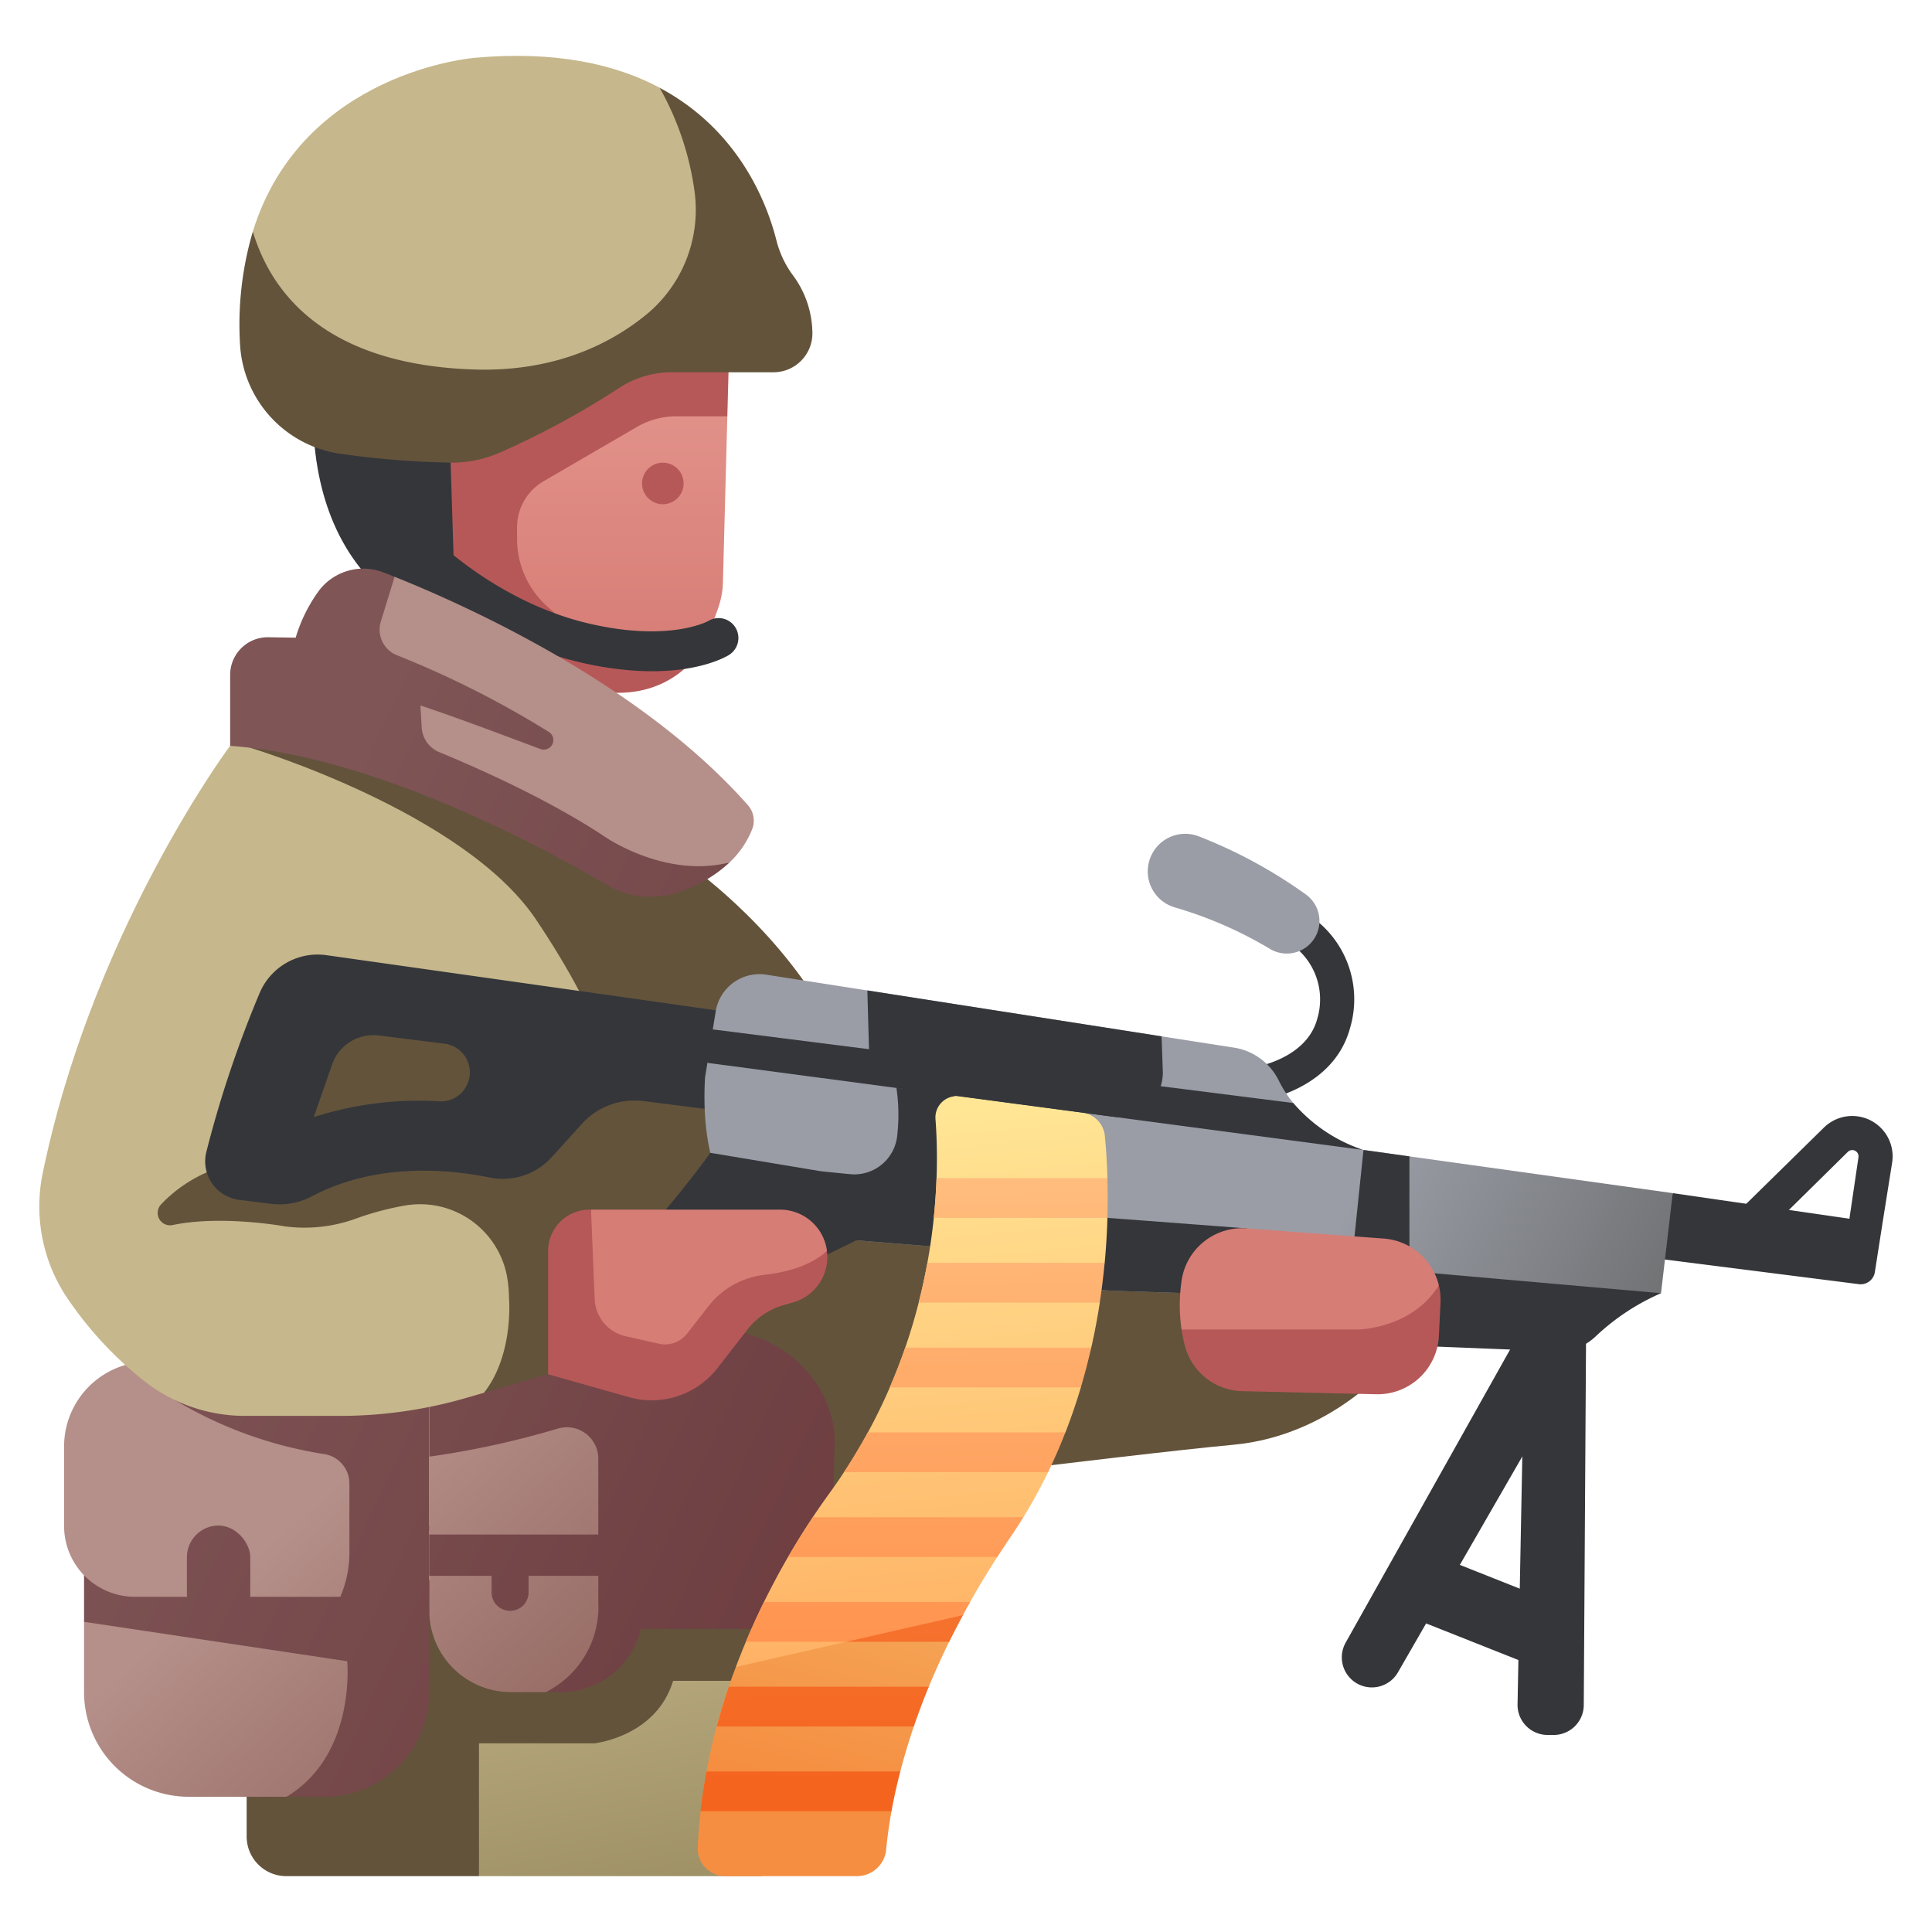 <svg xmlns="http://www.w3.org/2000/svg" version="1.1" xmlns:xlink="http://www.w3.org/1999/xlink" width="512" height="512" x="0" y="0" viewBox="0 0 340 340" style="enable-background:new 0 0 512 512" xml:space="preserve" class=""><g><linearGradient id="c" x1="95.93" x2="113.247" y1="267.063" y2="351.828" gradientUnits="userSpaceOnUse"><stop offset="0" stop-color="#c6b78c"></stop><stop offset="1" stop-color="#94875b"></stop></linearGradient><linearGradient id="a" x1="23.538" x2="145.887" y1="215.083" y2="272.068" gradientUnits="userSpaceOnUse"><stop offset="0" stop-color="#7f5556"></stop><stop offset="1" stop-color="#6e3e41"></stop></linearGradient><linearGradient id="b" x1="75.396" x2="109.691" y1="246.794" y2="286.04" gradientUnits="userSpaceOnUse"><stop offset="0" stop-color="#b58f89"></stop><stop offset="1" stop-color="#996f68"></stop></linearGradient><linearGradient xlink:href="#a" id="h" x1="18.244" x2="140.593" y1="226.451" y2="283.435"></linearGradient><linearGradient xlink:href="#b" id="i" x1="5.712" x2="80.302" y1="251.901" y2="322.078"></linearGradient><linearGradient xlink:href="#a" id="j" x1=".985" x2="123.334" y1="263.506" y2="320.491"></linearGradient><linearGradient xlink:href="#b" id="k" x1="15.628" x2="90.218" y1="241.362" y2="311.538"></linearGradient><linearGradient xlink:href="#a" id="l" x1="14.1" x2="136.449" y1="235.348" y2="292.333"></linearGradient><linearGradient xlink:href="#c" id="m" x1="40.933" x2="76.48" y1="121.582" y2="242.805"></linearGradient><linearGradient id="d" x1="240.986" x2="297.884" y1="204.642" y2="233.305" gradientUnits="userSpaceOnUse"><stop offset="0" stop-color="#9a9da6"></stop><stop offset="1" stop-color="#6b6d6e"></stop></linearGradient><linearGradient id="e" x1="106.454" x2="106.454" y1="66.282" y2="114.948" gradientUnits="userSpaceOnUse"><stop offset="0" stop-color="#e3948c"></stop><stop offset="1" stop-color="#d67d76"></stop></linearGradient><linearGradient xlink:href="#c" id="n" x1="74.432" x2="106.333" y1="6.128" y2="100.008"></linearGradient><linearGradient xlink:href="#b" id="o" x1="66.899" x2="130.014" y1="113.1" y2="160.326"></linearGradient><linearGradient xlink:href="#d" id="p" x1="142.084" x2="229.782" y1="181.985" y2="228.615"></linearGradient><linearGradient xlink:href="#e" id="q" x1="224.736" x2="233.628" y1="211.449" y2="239.772"></linearGradient><linearGradient xlink:href="#d" id="r" x1="200.171" x2="243.806" y1="146.319" y2="176.265"></linearGradient><linearGradient xlink:href="#e" id="s" x1="136.718" x2="95.45" y1="213.588" y2="234.76"></linearGradient><linearGradient xlink:href="#a" id="t" x1="2.379" x2="124.728" y1="260.514" y2="317.498"></linearGradient><linearGradient id="u" x1="157.097" x2="166.113" y1="196.188" y2="289.628" gradientUnits="userSpaceOnUse"><stop offset="0" stop-color="#ffe695"></stop><stop offset="1" stop-color="#ffb265"></stop></linearGradient><linearGradient id="v" x1="161.887" x2="142.512" y1="237.949" y2="314.076" gradientUnits="userSpaceOnUse"><stop offset="0" stop-color="#f5c271"></stop><stop offset="1" stop-color="#f58e41"></stop></linearGradient><linearGradient id="f" x1="139.641" x2="140.839" y1="203.48" y2="313.648" gradientUnits="userSpaceOnUse"><stop offset="0" stop-color="#f59b5c"></stop><stop offset="1" stop-color="#f5641e"></stop></linearGradient><linearGradient xlink:href="#f" id="w" x1="143.748" x2="144.946" y1="203.435" y2="313.603"></linearGradient><linearGradient id="g" x1="150.104" x2="151.301" y1="203.366" y2="313.534" gradientUnits="userSpaceOnUse"><stop offset="0" stop-color="#ffbf80"></stop><stop offset="1" stop-color="#ff8842"></stop></linearGradient><linearGradient xlink:href="#g" id="x" x1="158.671" x2="159.869" y1="203.273" y2="313.441"></linearGradient><linearGradient xlink:href="#g" id="y" x1="167.437" x2="168.635" y1="203.178" y2="313.346"></linearGradient><linearGradient xlink:href="#g" id="z" x1="173.9" x2="175.097" y1="203.108" y2="313.276"></linearGradient><linearGradient xlink:href="#g" id="A" x1="177.784" x2="178.982" y1="203.065" y2="313.233"></linearGradient><linearGradient xlink:href="#g" id="B" x1="179.532" x2="180.729" y1="203.046" y2="313.214"></linearGradient><linearGradient xlink:href="#a" id="C" x1="51.076" x2="118.671" y1="113.72" y2="159.791"></linearGradient><linearGradient xlink:href="#a" id="D" x1="13.538" x2="135.887" y1="236.555" y2="293.539"></linearGradient><linearGradient xlink:href="#f" id="E" x1="166.22" x2="156.219" y1="220.664" y2="314.792"></linearGradient><path fill="url(#c)" d="m115.917 287.706-46.967 5.072 15.342 37.393h49.742v-34.374z" opacity="1" data-original="url(#c)"></path><path fill="#63533b" d="M50.386 330.171h33.906V306.8h20.287s10.89-1.123 13.874-11h15.581v-17.7H43.406v45.09a6.981 6.981 0 0 0 6.98 6.981z" opacity="1" data-original="#63533b"></path><g fill="#34363a"><path d="m247.288 284.233 4.338-10.934 23.782 9.436-4.338 10.935zM221.192 193.82l-.763-5.952c.084-.011 9.441-1.357 11.38-8.557a11.823 11.823 0 0 0-5.18-13.534l2.916-5.244a17.756 17.756 0 0 1 8.055 20.337c-2.987 11.106-15.861 12.88-16.408 12.95zM325.187 216.363l1.872-12.7a1.108 1.108 0 0 0-1.874-.95l-11.158 10.997-8.329-.275 15.276-14.994a7.108 7.108 0 0 1 12.021 6.1l-1.716 10.78z" fill="#34363a" opacity="1" data-original="#34363a"></path></g><path fill="#63533b" d="M244.994 239.624s-10.317 13.021-28.026 14.64-82.934 9.85-82.934 9.85l-17.387-34.461 32.021-19.681 86.59 10.7z" opacity="1" data-original="#63533b"></path><path fill="url(#a)" d="M145.851 286.663h-35.073v-52.691h15.066c11.049 0 21.047 8.826 21.047 19.875z" opacity="1" data-original="url(#a)"></path><path fill="url(#b)" d="M108.061 242.327 75.533 256.35v27.05a14.385 14.385 0 0 0 14.385 14.385h6.136s11.906-.949 14.453-15.006z" opacity="1" data-original="url(#b)"></path><path fill="url(#a)" d="M75.533 235.561v20.789a155 155 0 0 0 22.6-4.929 5.584 5.584 0 0 1 3.1-.047 5.529 5.529 0 0 1 4.056 5.33v25.211a16.747 16.747 0 0 1-9.241 15.868h2.71A14.386 14.386 0 0 0 113.15 283.4v-47.839z" opacity="1" data-original="url(#a)"></path><path fill="url(#b)" d="M50.417 316.2H33.211a18.42 18.42 0 0 1-18.42-18.42v-12.365l8.372-18.2 48.4 1.338-.932 29.23c-.002 12.509-20.214 18.417-20.214 18.417z" opacity="1" data-original="url(#b)"></path><path fill="url(#a)" d="M75.533 297.783v-29.23l-60.742-1.338v18.2l46.309 6.931s1.624 16.492-10.682 23.857h6.7a18.42 18.42 0 0 0 18.415-18.42z" opacity="1" data-original="url(#a)"></path><path fill="url(#b)" d="M26.213 239.624a14.934 14.934 0 0 0-14.934 14.934v14a12.457 12.457 0 0 0 12.457 12.452h36.15c5.386-3.625 6.326-15.491 6.733-28.343z" opacity="1" data-original="url(#b)"></path><path fill="url(#a)" d="m43.8 239.624-12.947 6.8A72.648 72.648 0 0 0 57.1 255.9a5.236 5.236 0 0 1 4.388 5.171v11.986a19.7 19.7 0 0 1-1.6 7.952h3.19a12.458 12.458 0 0 0 12.457-12.458v-28.927z" opacity="1" data-original="url(#a)"></path><path fill="#63533b" d="M121.029 152.068s14.685 10.143 23.828 25.855l-27.865 2.188-7.316-24.264z" opacity="1" data-original="#63533b"></path><path fill="url(#c)" d="M40.5 131.247S16.37 163.56 7.532 206.4a28.854 28.854 0 0 0 4.089 21.713 65.108 65.108 0 0 0 13.532 14.751 28.665 28.665 0 0 0 18.027 6.309h16.633a79.715 79.715 0 0 0 22.18-3.147l3.166-.917 35.87-24.083s7.095-37.135-10.757-63.207c0 .004-33.686-33.401-69.772-26.572z" opacity="1" data-original="url(#c)"></path><path fill="#34363a" d="m268.349 232.862-31.536 56.214a5.292 5.292 0 0 0 2.216 7.306 5.292 5.292 0 0 0 6.983-2.075l27.042-46.937c.253-6.529-1.354-11.33-4.705-14.508z" opacity="1" data-original="#34363a"></path><path fill="#63533b" d="M127.892 189.384c-2.244-11.844-6.288-24.97-13.546-35.571 0 0-34.358-26.721-68.844-23.262-.934.655-1.459 1.044-1.459 1.044s37.6 11.281 50.3 30.243 13.3 27.546 13.3 27.546z" opacity="1" data-original="#63533b"></path><path fill="#34363a" d="m268.349 232.862-1.285 67.069a5.292 5.292 0 0 0 5.291 5.392h1.071a5.291 5.291 0 0 0 5.291-5.258l.43-69.054z" opacity="1" data-original="#34363a"></path><path fill="#34363a" d="M292.311 227.584a39.85 39.85 0 0 0-11.473 7.573 9.54 9.54 0 0 1-7.094 2.657l-33.793-1.35-8.061-19.286s50.054 2.183 60.421 10.406zM294.372 209.972l-3.231 11.444 35.985 4.575a2.53 2.53 0 0 0 2.818-2.119l1.335-8.55z" opacity="1" data-original="#34363a"></path><path fill="url(#d)" d="m239.951 202.377 54.421 7.595-2.061 17.612-58.856-5.172z" opacity="1" data-original="url(#d)"></path><path fill="url(#e)" d="m128 73.27-.784 29.463c-.109 4.079-2.365 7.563-3.611 11.435 0 0-24.255 4.773-38.7-10.448l7.66-30.637c15.135-6.16 27.069-6.333 35.435.187z" opacity="1" data-original="url(#e)"></path><path fill="#34363a" d="M248.034 223.693v-20.188l-8.083-1.128-6.496 20.035z" opacity="1" data-original="#34363a"></path><path fill="#b75858" d="m123.6 114.175-.011-.017c-14.1 2.134-22.934-3.207-27.795-7.915a15.908 15.908 0 0 1-4.8-11.438v-2a9.394 9.394 0 0 1 4.67-8.119l16.409-9.545A13.778 13.778 0 0 1 119 73.27h9l.313-11.767c-29.882-8.367-62.155 11.441-62.155 11.441l9.05 35.859 30.908 12.978c9.153.987 14.484-3.308 17.484-7.606z" opacity="1" data-original="#b75858"></path><path fill="#34363a" d="M112.076 118.049a59.207 59.207 0 0 1-10.088-1.516C84.1 112.338 72.133 100.314 71.632 99.8a3.5 3.5 0 0 1 4.991-4.9c.109.11 11.11 11.1 26.964 14.822 14.23 3.336 20.995-.4 21.061-.437a3.479 3.479 0 0 1 4.791 1.169 3.523 3.523 0 0 1-1.178 4.827c-.696.419-5.901 3.359-16.185 2.768z" opacity="1" data-original="#34363a"></path><path fill="#34363a" d="m79.3 81.421.937 29.492s-22.791-4.1-25-33.871c-.008 0 16.537-1.829 24.063 4.379z" opacity="1" data-original="#34363a"></path><path fill="url(#c)" d="M116.1 15.439c-7.739-4.114-18.258-6.546-32.54-5.268 0 0-30.34 2.341-39.068 30.579 1.032 12.668 5.628 21.392 13.525 26.463q37.368 9.864 63.3-12.253c10.707-15.474 5.947-28.09-5.217-39.521z" opacity="1" data-original="url(#c)"></path><path fill="url(#b)" d="M69.44 101.5c13.424 5.386 43.566 19.117 62.185 40.2a4.129 4.129 0 0 1 .751 4.212 16.293 16.293 0 0 1-3.975 5.844c-7.037 3.424-14.072 6.813-20.854 1.143l-58.958-30.975S68.751 101.225 69.44 101.5z" opacity="1" data-original="url(#b)"></path><path fill="#63533b" d="m137.585 202.774-4.932-10.469-13.5-5.976s-14.463-.583-18.779.35-18.894-5.6-18.894-5.6l-19.479-2.8-7.931 4.665-5.485 9.914-11.12 13.018a24.735 24.735 0 0 0-9.108 6.064 2.184 2.184 0 0 0 2 3.655c8.592-1.817 19.755.222 19.755.222a26.425 26.425 0 0 0 12.5-1.356 51.25 51.25 0 0 1 8.6-2.3 15.572 15.572 0 0 1 17.945 12.11 23.117 23.117 0 0 1 .423 4.226s.872 9.921-4.42 16.62l11.3-3.272 22.693-13.7-.492-7.259s-.533-1-1.353-2.43l19.974-5.576z" opacity="1" data-original="#63533b"></path><path fill="#34363a" d="M57.478 168.1a11.075 11.075 0 0 0-11.778 6.638 196.778 196.778 0 0 0-9.379 27.951 6.826 6.826 0 0 0 5.764 8.46l5.589.7a11.992 11.992 0 0 0 7.108-1.267c11.348-6.023 24.05-4.858 31.4-3.36a11.579 11.579 0 0 0 10.9-3.566l5.337-5.891a12.46 12.46 0 0 1 8.581-4.077 33.812 33.812 0 0 0-9.094-19.3zm24.87 22.454a5.076 5.076 0 0 1-5 3.264A60.213 60.213 0 0 0 55.21 196.6l3.241-9.285a7.684 7.684 0 0 1 8.209-5.091l11.565 1.447a5.093 5.093 0 0 1 4.123 6.879z" opacity="1" data-original="#34363a"></path><path fill="#34363a" d="M111 193.71a12.417 12.417 0 0 1 2.426.087l14.831 1.885 2.349-17.229-28.7-4.065z" opacity="1" data-original="#34363a"></path><path fill="url(#d)" d="m134.864 171.529 82.3 12.836a10.589 10.589 0 0 1 7.877 5.795 20.516 20.516 0 0 0 2.561 3.958c.879 4.306 5.213 6.954 12.346 8.259l-2.708 26.116-40.661-1.311a46.437 46.437 0 0 1-14.2-2.711l-7.233-2.6a46.468 46.468 0 0 0-11.954-2.583l-23.778-1.924a14.7 14.7 0 0 1-11.255-6.677c-2.576-4.055-4.667-10.594-4.085-21.061l.417-2.583a9.613 9.613 0 0 0 .95-5.888l.51-3.157a7.808 7.808 0 0 1 8.913-6.469z" opacity="1" data-original="url(#d)"></path><path fill="#34363a" d="M188.046 226.1a46.386 46.386 0 0 0 8.536 1.079l22.023.711.826-11.714-24.546-1.855zM125.008 202.879s-10.272 14.457-20.474 22.862l18.752 5.917L151 218.136l.23-3.624a7.978 7.978 0 0 0-6.651-8.373z" opacity="1" data-original="#34363a"></path><path fill="#34363a" d="M157.76 191.463a32.43 32.43 0 0 1 .14 8.344 7.592 7.592 0 0 1-8.294 6.829l-5.032-.5 2.913 11.88 15.706 1.271a46.52 46.52 0 0 1 5.428.781l.351-2.893-.965-24.873z" opacity="1" data-original="#34363a"></path><path fill="url(#e)" d="m219.431 216.178 24.083 1.788a10.809 10.809 0 0 1 9.7 8.222s-3.028 11.062-17.907 13.277-27.375-5.492-27.375-5.492a29.689 29.689 0 0 1 .014-8.645 10.773 10.773 0 0 1 11.485-9.15z" opacity="1" data-original="url(#e)"></path><path fill="url(#d)" d="M231.121 165.434a5.746 5.746 0 0 0-1.354-8.053 85.171 85.171 0 0 0-18.931-10.246 6.59 6.59 0 0 0-8.385 3.782 6.6 6.6 0 0 0 4.21 8.744 71.589 71.589 0 0 1 16.661 7.226 5.773 5.773 0 0 0 7.799-1.453z" opacity="1" data-original="url(#d)"></path><path fill="#34363a" d="m204.634 188.5-.212-6.118-51.782-8.082.276 9.889a7.816 7.816 0 0 0 6.784 7.53l36.093 4.793a7.816 7.816 0 0 0 8.841-8.012z" opacity="1" data-original="#34363a"></path><path fill="url(#e)" d="M104.008 212.877h33.271a8.324 8.324 0 0 1 8.255 7.259l-3.431 5.83c-6.761 1.8-14.311 7.307-22.039 13.658l-18.164-4.877z" opacity="1" data-original="url(#e)"></path><rect width="11.152" height="17.712" x="32.891" y="268.466" fill="url(#t)" rx="5.576" opacity="1" data-original="url(#t)"></rect><circle cx="116.647" cy="85.081" r="3.658" fill="#b75858" opacity="1" data-original="#b75858"></circle><path fill="url(#u)" d="m168.867 192.938 21.618 2.87a4.564 4.564 0 0 1 3.946 4.067c.183 1.865.373 4.4.459 7.448-.561 2.634-.743 5.064 0 7a123.142 123.142 0 0 1-.484 7.918c-1.109 2.369-1.618 4.712-.862 7a112.636 112.636 0 0 1-1.5 7.919 13.349 13.349 0 0 0-1.83 7 101.421 101.421 0 0 1-2.716 7.919 13.267 13.267 0 0 0-3.056 7 91.544 91.544 0 0 1-4.338 7.92c-2.4 2.392-4.319 4.751-4.592 7q-2.617 4.047-4.786 7.916a15.433 15.433 0 0 0-1.259 2.325c-13.819 10.077-27.372 12.744-39.969 9.123a130.713 130.713 0 0 1 16.655-30.833c19.2-26.594 19.308-54.748 18.475-65.593a3.752 3.752 0 0 1 4.239-3.999z" opacity="1" data-original="url(#u)"></path><path fill="url(#v)" d="M129.5 293.361a102.746 102.746 0 0 0-6.714 31.778 4.864 4.864 0 0 0 4.866 5.032H150.8a5.168 5.168 0 0 0 5.156-4.685c.163-1.787.446-4.052.933-6.734a15.018 15.018 0 0 1 1.549-7 109.68 109.68 0 0 1 2.383-7.919 13.807 13.807 0 0 1 2.637-7q1.567-3.805 3.577-7.92a13.6 13.6 0 0 1 2.035-4.587z" opacity="1" data-original="url(#v)"></path><path fill="url(#f)" d="M124.337 311.752a96.99 96.99 0 0 0-1.063 7h33.612a96.628 96.628 0 0 1 1.553-7z" opacity="1" data-original="url(#f)"></path><path fill="url(#f)" d="M128.263 296.834a114.03 114.03 0 0 0-2.114 7h34.672c.76-2.228 1.629-4.562 2.634-7z" opacity="1" data-original="url(#f)"></path><path fill="url(#g)" d="M134.446 281.915a125.319 125.319 0 0 0-3.186 7h35.774q1.674-3.405 3.7-7z" opacity="1" data-original="url(#g)"></path><path fill="url(#g)" d="M143.066 267q-2.357 3.543-4.36 7h36.806a158.1 158.1 0 0 1 2.263-3.411 88.83 88.83 0 0 0 2.323-3.589z" opacity="1" data-original="url(#g)"></path><path fill="url(#g)" d="M187.491 252.078h-34.776a97.14 97.14 0 0 1-4.193 7h35.915q1.698-3.496 3.054-7z" opacity="1" data-original="url(#g)"></path><path fill="url(#g)" d="M190.208 244.16c.705-2.364 1.312-4.7 1.832-7H159.3c-.794 2.3-1.7 4.64-2.724 7z" opacity="1" data-original="url(#g)"></path><path fill="url(#g)" d="M193.539 229.241c.37-2.413.651-4.753.861-7h-31.2c-.411 2.26-.921 4.6-1.533 7z" opacity="1" data-original="url(#g)"></path><path fill="url(#g)" d="M164.325 214.323h30.56c.074-2.552.063-4.9 0-7h-30.072c-.076 2.16-.229 4.503-.488 7z" opacity="1" data-original="url(#g)"></path><path fill="#b75858" d="M145.6 221.2a8.467 8.467 0 0 0-.075-1.062c-2.935 2.741-7.46 3.816-11.058 4.221a14.5 14.5 0 0 0-9.787 5.515l-3.767 4.824a4.928 4.928 0 0 1-4.97 1.775l-5.864-1.324a6.968 6.968 0 0 1-5.427-6.511l-.645-15.76h-.264a7.287 7.287 0 0 0-7.287 7.288v21.676l14.219 4.031a14.67 14.67 0 0 0 15.58-5.109l5.287-6.8a12.342 12.342 0 0 1 6.4-4.3l1.6-.451a8.321 8.321 0 0 0 6.058-8.013zM253.223 235.092l.282-5.83a10.818 10.818 0 0 0-.295-3.073c-4.707 7.709-14.3 7.783-14.3 7.783h-30.97a26.717 26.717 0 0 0 .647 3.1 10.7 10.7 0 0 0 10.115 7.75l23.48.543a10.8 10.8 0 0 0 11.041-10.273z" opacity="1" data-original="#b75858"></path><path fill="url(#a)" d="M106.454 147.261c-10.142-6.761-23.372-12.517-29.148-14.891a5 5 0 0 1-3.093-4.344l-.225-3.877c6.462 2.151 13.412 4.789 21.112 7.664a1.683 1.683 0 0 0 1.506-2.989A169 169 0 0 0 69.83 115.3a4.85 4.85 0 0 1-2.812-5.926l2.421-7.867c-.683-.275-1.338-.534-1.93-.765a9.8 9.8 0 0 0-11.375 3.2 27.155 27.155 0 0 0-4.1 8.277l-4.8-.076a6.625 6.625 0 0 0-6.73 6.624v12.486c25.409 1.866 54.759 17.695 66.235 24.434a15.211 15.211 0 0 0 12.58 1.358 24.035 24.035 0 0 0 9.082-5.279c-11.308 2.897-21.947-4.505-21.947-4.505z" opacity="1" data-original="url(#a)"></path><path fill="#63533b" d="M142.962 58.289a17.32 17.32 0 0 0-3.362-9.767 17.558 17.558 0 0 1-3-6.366c-1.664-6.5-6.614-19.311-20.508-26.7a51.1 51.1 0 0 1 6.128 18.174 23.885 23.885 0 0 1-8.485 21.737c-6.255 5.11-16.128 10.15-30.486 9.652-23-.8-34.692-10.806-38.755-24.267a57.768 57.768 0 0 0-2.261 19.661A20.6 20.6 0 0 0 60 79.874a158.033 158.033 0 0 0 19.3 1.547 21.09 21.09 0 0 0 8.735-1.8 148.6 148.6 0 0 0 21.044-11.418 16.786 16.786 0 0 1 9.161-2.69h17.894a6.853 6.853 0 0 0 6.828-7.224z" opacity="1" data-original="#63533b"></path><path fill="#34363a" d="m227.607 194.116-102.165-12.959-.95 5.888 115.459 15.332a27.685 27.685 0 0 1-12.344-8.261z" opacity="1" data-original="#34363a"></path><path fill="url(#a)" d="M111 270.055H75.533v7.267h10.976v2.849a3.256 3.256 0 1 0 6.511 0v-2.849H111z" opacity="1" data-original="url(#a)"></path><path fill="url(#f)" d="m169.464 284.236-20.494 4.679h18.064a139.425 139.425 0 0 1 2.43-4.679z" opacity="1" data-original="url(#f)"></path></g></svg>